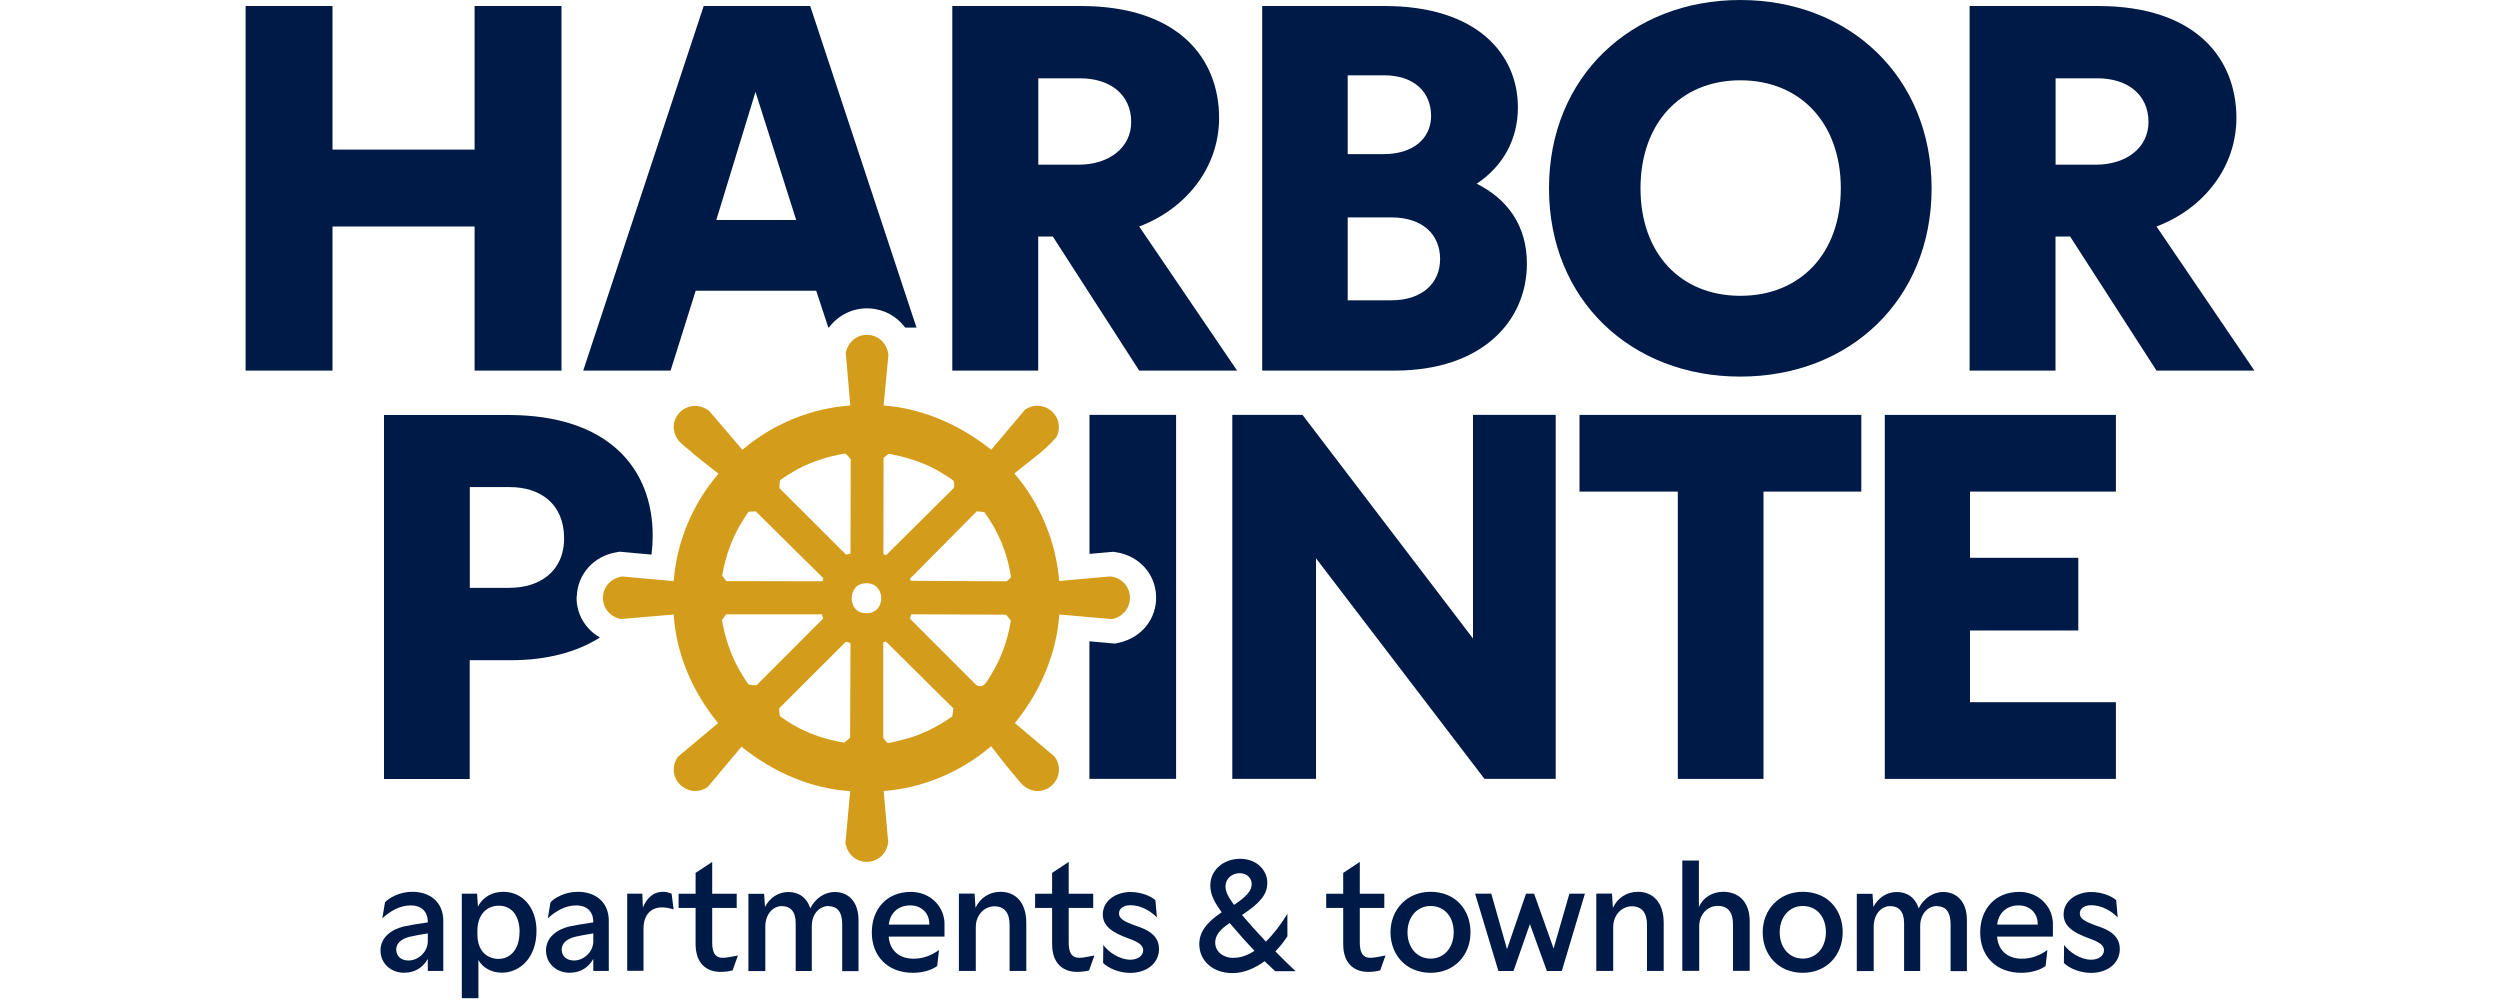 <?xml version="1.0" encoding="UTF-8"?>
<svg id="Layer_1" data-name="Layer 1" xmlns="http://www.w3.org/2000/svg" viewBox="0 0 250 100">
  <defs>
    <style>
      .cls-1 {
        fill: #001a48;
      }

      .cls-2 {
        fill: #d39c1a;
      }
    </style>
  </defs>
  <g>
    <path class="cls-1" d="M123.23,41.49h7.02l17.05,22.36v-22.36h8.27v36.4h-7.12l-16.85-22.06v22.06h-8.37v-36.4Z"/>
    <path class="cls-1" d="M167.78,49.16h-9.83v-7.67h28.18v7.67h-9.78v28.73h-8.57v-28.73Z"/>
    <path class="cls-1" d="M188.48,41.49h23.11v7.67h-14.59v6.62h10.83v7.27h-10.83v7.17h14.59v7.67h-23.11v-36.4Z"/>
    <path class="cls-2" d="M111.09,57.64h-.04s-5.13.46-5.13.46c-.33-3.97-1.91-7.76-4.48-10.75.43-.36.89-.72,1.33-1.07,1.01-.78,2.05-1.59,2.87-2.58l.05-.08c.41-.91.18-1.91-.57-2.54-.75-.63-1.77-.68-2.6-.13l-3.4,4.03c-3.2-2.58-6.99-4.15-10.76-4.43l.48-5.03v-.04c-.17-1.32-1.14-1.95-2.03-2-.89-.04-1.93.48-2.23,1.77v.06s.45,5.24.45,5.24c-3.94.28-7.75,1.84-10.79,4.43l-3.29-3.85-.05-.05c-.88-.68-2.04-.64-2.84.07-.64.58-1,1.65-.33,2.73.18.3.6.65.97.95.1.08.19.15.26.22.66.58,1.36,1.12,2.04,1.65.29.22.57.44.85.67-2.61,3.03-4.18,6.82-4.48,10.74l-5.12-.46h-.05c-1.28.22-1.89,1.2-1.91,2.08-.03.87.51,1.88,1.78,2.17h.06s5.24-.45,5.24-.45c.23,3.81,1.8,7.64,4.44,10.86l-3.96,3.32-.07.07c-.71,1.04-.4,2.14.22,2.76.63.63,1.73.94,2.77.24l3.38-4.03c3.29,2.65,7.12,4.22,10.87,4.44l-.47,5.14v.05c.22,1.31,1.23,1.89,2.12,1.89h0c.91,0,1.93-.59,2.15-1.92v-.05s-.45-5.12-.45-5.12c3.87-.28,7.75-1.9,10.74-4.48.28.35.56.7.83,1.06.47.61.96,1.24,1.48,1.83.07.08.15.18.24.29.27.33.57.7.86.9,1.06.71,2.15.39,2.77-.25.62-.65.91-1.76.16-2.8l-3.96-3.34c2.62-3.23,4.18-7.06,4.44-10.86l5.24.46h.06c1.27-.3,1.8-1.32,1.77-2.21-.03-.88-.63-1.85-1.9-2.05ZM100.63,58.13s0,0,0,0c0,0,0,0,0,0h0ZM100.63,58.13l-9.55-.05-.09-.2,6.69-6.75.75.08c1.41,1.91,2.33,4.15,2.67,6.5-.08.13-.35.38-.47.42ZM97.61,68.49l-6.61-6.62.13-.44,9.48.04.48.58c-.32,1.98-1,3.85-1.97,5.4-.05.08-.1.16-.15.25-.5.84-.74,1.11-1.36.8ZM95.34,70.84l-.11.8c-1.47,1.04-3,1.79-4.56,2.23-.7.2-1.64.42-1.86.43-.14-.07-.43-.38-.48-.53v-9.53c.05-.02.12-.04.17-.06.03,0,.06-.02.09-.03l6.75,6.69ZM95.37,48.81l-6.75,6.7c-.11-.03-.24-.06-.28-.1l.02-9.63.5-.4c1.72.3,3.33.83,4.65,1.53.47.25,1.66.98,1.83,1.16.1.12.12.53.03.73ZM85.05,64.3l-.04,9.48-.58.48c-1.83-.28-3.59-.89-5.11-1.77-.22-.13-1.1-.69-1.3-.85-.07-.17-.12-.67-.1-.81l6.67-6.66.44.13ZM85.05,55.34l-.44.13-6.65-6.64c-.02-.19.01-.68.04-.8.23-.21,1.48-.97,1.85-1.16,1.38-.72,2.95-1.23,4.67-1.52.16.11.49.45.55.6l-.02,9.39ZM85.17,59.86c-.01-.65.33-1.36,1.11-1.5.7-.12,1.26.08,1.58.56.34.5.35,1.25.03,1.76-.3.49-.85.71-1.54.62-.85-.11-1.17-.85-1.18-1.44ZM82.33,57.85c-.03.09-.07.25-.08.28l-9.62-.02-.41-.56c.33-1.95,1.01-3.8,1.97-5.35l.03-.05c.42-.68.57-.89.63-.96.06-.03.21-.03.32-.03.13,0,.26,0,.4-.03l6.78,6.71h0ZM72.63,61.43h9.55s.13.43.13.43l-6.65,6.66c-.18.04-.66-.03-.82-.09-.17-.21-.81-1.24-.98-1.56-.8-1.45-1.34-3.04-1.66-4.87l.43-.58Z"/>
    <path class="cls-1" d="M57.68,59.64c.07-2.22,1.69-4.03,3.95-4.41l.35-.06,3.16.29s.02-.07.02-.1c.07-.58.11-1.17.11-1.78,0-6.77-4.46-12.08-14.44-12.08h-12.43v36.4h8.57v-11.88h4.16c3.56,0,6.56-.81,8.86-2.27-1.46-.83-2.38-2.37-2.33-4.1ZM50.99,58.79h-4.01v-10.08h4.01c3.06,0,5.42,1.7,5.42,5.11s-2.56,4.96-5.42,4.96Z"/>
    <path class="cls-1" d="M108.95,41.49v13.9l2.36-.21.34.05c2.26.36,3.89,2.16,3.96,4.38.08,2.23-1.43,4.14-3.67,4.65l-.43.1-2.57-.23v13.76h8.67v-36.4h-8.67Z"/>
  </g>
  <g>
    <path class="cls-1" d="M40.45,97.28c-1.41,0-2.4-.97-2.4-2.24s1.05-2.08,2.31-2.39c.53-.12,1.61-.3,2.42-.41v-.03c0-1.12-.71-1.67-1.69-1.67-1.11,0-2.04.55-2.86,1.29l.27-1.6c.41-.44,1.42-1.05,2.74-1.05,1.7,0,3.09.97,3.09,2.91v5h-1.55v-1.2c-.47.85-1.29,1.38-2.33,1.38ZM40.85,96.05c.97,0,1.93-.85,1.93-1.92v-.79c-.61.09-1.51.26-1.87.35-.78.21-1.29.64-1.29,1.26,0,.72.55,1.1,1.23,1.1Z"/>
    <path class="cls-1" d="M46.17,89.37h1.54l.08,1.29c.49-.93,1.38-1.48,2.56-1.48,1.79,0,3.3,1.45,3.3,3.91,0,2.66-1.64,4.18-3.47,4.18-1.03,0-1.95-.52-2.34-1.28v3.83h-1.66v-10.47ZM51.96,93.22c0-1.69-.82-2.65-2.07-2.65-1.13,0-2.15.78-2.15,2.53v.33c0,1.84,1.14,2.46,2.11,2.46,1.17,0,2.1-.94,2.1-2.68Z"/>
    <path class="cls-1" d="M57,97.28c-1.41,0-2.4-.97-2.4-2.24s1.05-2.08,2.31-2.39c.53-.12,1.61-.3,2.42-.41v-.03c0-1.12-.71-1.67-1.69-1.67-1.11,0-2.04.55-2.86,1.29l.27-1.6c.41-.44,1.42-1.05,2.74-1.05,1.7,0,3.09.97,3.09,2.91v5h-1.55v-1.2c-.47.85-1.29,1.38-2.33,1.38ZM57.4,96.05c.97,0,1.93-.85,1.93-1.92v-.79c-.61.09-1.51.26-1.87.35-.78.21-1.29.64-1.29,1.26,0,.72.55,1.1,1.23,1.1Z"/>
    <path class="cls-1" d="M62.72,89.37h1.51l.06,1.38c.35-.87.99-1.57,2.02-1.57.33,0,.55.08.85.18l.2,1.58c-.4-.12-.73-.2-1.17-.2-1.1,0-1.84.75-1.84,2.13v4.21h-1.63v-7.73Z"/>
    <path class="cls-1" d="M69.56,94.41v-3.62h-1.7v-1.42h1.7v-2.08l1.66-1.1v3.18h2.45v1.42h-2.45v3.44c0,.88.2,1.55,1.06,1.55.27,0,.68-.06,1.51-.23l-.53,1.49c-.33.09-.79.15-1.2.15-1.38,0-2.5-.81-2.5-2.78Z"/>
    <path class="cls-1" d="M82.88,90.6c-.93,0-1.7.78-1.7,2.01v4.49h-1.61v-4.76c0-1.22-.55-1.73-1.4-1.73s-1.64.78-1.64,2.07v4.43h-1.69v-7.73h1.57l.09,1.31c.47-.9,1.31-1.49,2.34-1.49s1.84.55,2.19,1.63c.49-.97,1.4-1.63,2.46-1.63,1.29,0,2.36.91,2.36,2.8v5.11h-1.63v-4.7c0-1.28-.55-1.79-1.34-1.79Z"/>
    <path class="cls-1" d="M87.18,93.25c0-2.31,1.46-4.06,3.91-4.06,1.93,0,3.3,1.43,3.36,3.1v1.37h-5.58c.08,1.2.87,2.21,2.49,2.21.97,0,1.83-.35,2.54-.87l-.18,1.6c-.53.4-1.45.68-2.42.68-2.59,0-4.12-1.72-4.12-4.03ZM92.93,92.46v-.08c0-1.07-.79-1.84-1.9-1.84-1.26,0-2.04.82-2.15,1.92h4.05Z"/>
    <path class="cls-1" d="M99.44,90.63c-.96,0-1.86.82-1.86,2.08v4.38h-1.69v-7.73h1.57l.09,1.42c.47-.99,1.37-1.6,2.51-1.6,1.45,0,2.57,1.02,2.57,3.1v4.81h-1.67v-4.59c0-1.2-.5-1.87-1.52-1.87Z"/>
    <path class="cls-1" d="M105.21,94.41v-3.62h-1.7v-1.42h1.7v-2.08l1.66-1.1v3.18h2.45v1.42h-2.45v3.44c0,.88.2,1.55,1.06,1.55.27,0,.68-.06,1.51-.23l-.53,1.49c-.33.09-.79.15-1.2.15-1.38,0-2.5-.81-2.5-2.78Z"/>
    <path class="cls-1" d="M110.31,96.28l.02-1.79c.53.75,1.67,1.48,2.71,1.48.73,0,1.28-.4,1.28-.94s-.53-.85-1.48-1.19c-1.61-.58-2.56-1.23-2.56-2.4,0-1.4,1.35-2.24,2.77-2.24.96,0,1.98.35,2.49.82l.15,1.72c-.65-.67-1.64-1.22-2.65-1.22-.73,0-1.14.37-1.14.82,0,.52.5.81,1.58,1.2,1.16.38,2.42.91,2.42,2.36s-1.26,2.39-2.88,2.39c-1.08,0-2.18-.46-2.72-1Z"/>
    <path class="cls-1" d="M119.93,94.41c0-1.17.68-2.15,2.24-3.18-.67-.93-1.14-1.72-1.14-2.69,0-1.51,1.29-2.66,2.98-2.66s2.72,1.17,2.72,2.39-.76,2.05-2.53,3.23c.64.76,1.49,1.7,2.39,2.66.73-.71,1.46-1.66,2.15-2.78v2.25c-.36.55-.76,1.06-1.2,1.51.68.7,1.38,1.38,2.02,1.98h-2.04l-1.06-1c-1.02.75-2.13,1.19-3.21,1.19-2.02,0-3.32-1.28-3.32-2.88ZM123.38,95.78c.67,0,1.37-.24,2.07-.7-.87-.91-1.76-1.92-2.48-2.78-.99.65-1.45,1.26-1.45,1.95,0,.88.75,1.54,1.86,1.54ZM123.41,90.48c1.28-.85,1.76-1.42,1.76-2.08,0-.52-.41-1.08-1.2-1.08s-1.42.56-1.42,1.31c0,.49.2.96.85,1.86Z"/>
    <path class="cls-1" d="M134.32,94.41v-3.62h-1.7v-1.42h1.7v-2.08l1.66-1.1v3.18h2.45v1.42h-2.45v3.44c0,.88.2,1.55,1.06,1.55.27,0,.68-.06,1.51-.23l-.53,1.49c-.33.09-.79.15-1.2.15-1.38,0-2.5-.81-2.5-2.78Z"/>
    <path class="cls-1" d="M139.05,93.23c0-2.25,1.63-4.05,4-4.05,2.5,0,4,1.8,4,4.05s-1.57,4.05-4,4.05-4-1.79-4-4.05ZM145.37,93.23c0-1.57-.93-2.63-2.31-2.63s-2.31,1.13-2.31,2.63.93,2.63,2.31,2.63,2.31-1.13,2.31-2.63Z"/>
    <path class="cls-1" d="M147.5,89.37h1.63l1.57,5.55,1.9-5.55h.81l1.95,5.48,1.58-5.48h1.55l-2.31,7.73h-1.49l-1.7-4.69-1.64,4.69h-1.51l-2.33-7.73Z"/>
    <path class="cls-1" d="M163.18,90.63c-.96,0-1.86.82-1.86,2.08v4.38h-1.69v-7.73h1.57l.09,1.42c.47-.99,1.37-1.6,2.51-1.6,1.45,0,2.57,1.02,2.57,3.1v4.81h-1.67v-4.59c0-1.2-.5-1.87-1.52-1.87Z"/>
    <path class="cls-1" d="M168.23,86.05h1.66v4.67c.4-.97,1.34-1.54,2.45-1.54,1.45,0,2.63.94,2.63,2.94v4.97h-1.67v-4.64c0-1.22-.5-1.86-1.52-1.86s-1.86.82-1.86,2.07v4.43h-1.69v-11.04Z"/>
    <path class="cls-1" d="M176.27,93.23c0-2.25,1.63-4.05,4-4.05,2.5,0,4,1.8,4,4.05s-1.57,4.05-4,4.05-4-1.79-4-4.05ZM182.59,93.23c0-1.57-.93-2.63-2.31-2.63s-2.31,1.13-2.31,2.63.93,2.63,2.31,2.63,2.31-1.13,2.31-2.63Z"/>
    <path class="cls-1" d="M193.72,90.6c-.93,0-1.7.78-1.7,2.01v4.49h-1.61v-4.76c0-1.22-.55-1.73-1.4-1.73s-1.64.78-1.64,2.07v4.43h-1.69v-7.73h1.57l.09,1.31c.47-.9,1.31-1.49,2.34-1.49s1.84.55,2.19,1.63c.49-.97,1.4-1.63,2.46-1.63,1.29,0,2.36.91,2.36,2.8v5.11h-1.63v-4.7c0-1.28-.55-1.79-1.34-1.79Z"/>
    <path class="cls-1" d="M198.02,93.25c0-2.31,1.46-4.06,3.91-4.06,1.93,0,3.3,1.43,3.36,3.1v1.37h-5.58c.08,1.2.87,2.21,2.49,2.21.97,0,1.83-.35,2.54-.87l-.18,1.6c-.53.4-1.45.68-2.42.68-2.59,0-4.12-1.72-4.12-4.03ZM203.77,92.46v-.08c0-1.07-.79-1.84-1.9-1.84-1.26,0-2.04.82-2.15,1.92h4.05Z"/>
    <path class="cls-1" d="M206.39,96.28l.02-1.79c.53.75,1.67,1.48,2.71,1.48.73,0,1.28-.4,1.28-.94s-.53-.85-1.48-1.19c-1.61-.58-2.56-1.23-2.56-2.4,0-1.4,1.35-2.24,2.77-2.24.96,0,1.98.35,2.49.82l.15,1.72c-.65-.67-1.64-1.22-2.65-1.22-.73,0-1.14.37-1.14.82,0,.52.5.81,1.58,1.2,1.16.38,2.42.91,2.42,2.36s-1.26,2.39-2.88,2.39c-1.08,0-2.18-.46-2.72-1Z"/>
  </g>
  <g>
    <path class="cls-1" d="M24.56.6h8.69v14.36h14.21V.6h8.69v36.46h-8.69v-14.41h-14.21v14.41h-8.69V.6Z"/>
    <path class="cls-1" d="M95.24.6h12.81c9.89,0,13.86,5.32,13.86,11.2,0,4.87-3.21,9.04-7.99,10.85l9.79,14.41h-9.79l-8.64-13.41h-1.46v13.41h-8.59V.6ZM113.12,12.2c0-2.71-2.06-4.37-5.12-4.37h-4.17v8.64h4.02c3.06,0,5.27-1.71,5.27-4.27Z"/>
    <path class="cls-1" d="M126.23.6h12.2c9.29,0,13.36,4.82,13.36,10.14,0,3.11-1.41,5.83-4.12,7.63,3.01,1.51,5.02,4.12,5.02,7.99,0,5.78-4.52,10.7-13.21,10.7h-13.26V.6ZM143.11,11.6c0-2.36-1.66-4.07-4.72-4.07h-3.62v7.88h3.62c2.91,0,4.72-1.56,4.72-3.82ZM144.01,25.91c0-2.51-1.81-4.17-4.87-4.17h-4.37v8.29h4.37c3.01,0,4.87-1.66,4.87-4.12Z"/>
    <path class="cls-1" d="M154.9,18.83C154.9,7.68,163.13,0,174.03,0s19.13,7.68,19.13,18.83-8.19,18.83-19.13,18.83-19.13-7.68-19.13-18.83ZM184.08,18.83c0-6.48-4.02-10.8-10.04-10.8s-9.99,4.32-9.99,10.8,3.97,10.75,9.99,10.75,10.04-4.27,10.04-10.75Z"/>
    <path class="cls-1" d="M196.97.6h12.81c9.89,0,13.86,5.32,13.86,11.2,0,4.87-3.21,9.04-7.99,10.85l9.79,14.41h-9.79l-8.64-13.41h-1.46v13.41h-8.59V.6ZM214.85,12.2c0-2.71-2.06-4.37-5.12-4.37h-4.17v8.64h4.02c3.06,0,5.27-1.71,5.27-4.27Z"/>
    <path class="cls-1" d="M82.89,32.76c.93-1.25,2.41-2,4.05-1.92,1.48.08,2.76.8,3.58,1.92h1.13L81.02.6h-10.65l-12.05,36.46h8.74l2.51-7.99h12.05l1.21,3.68h.06ZM71.63,22l3.92-12.81,4.07,12.81h-7.99Z"/>
  </g>
</svg>